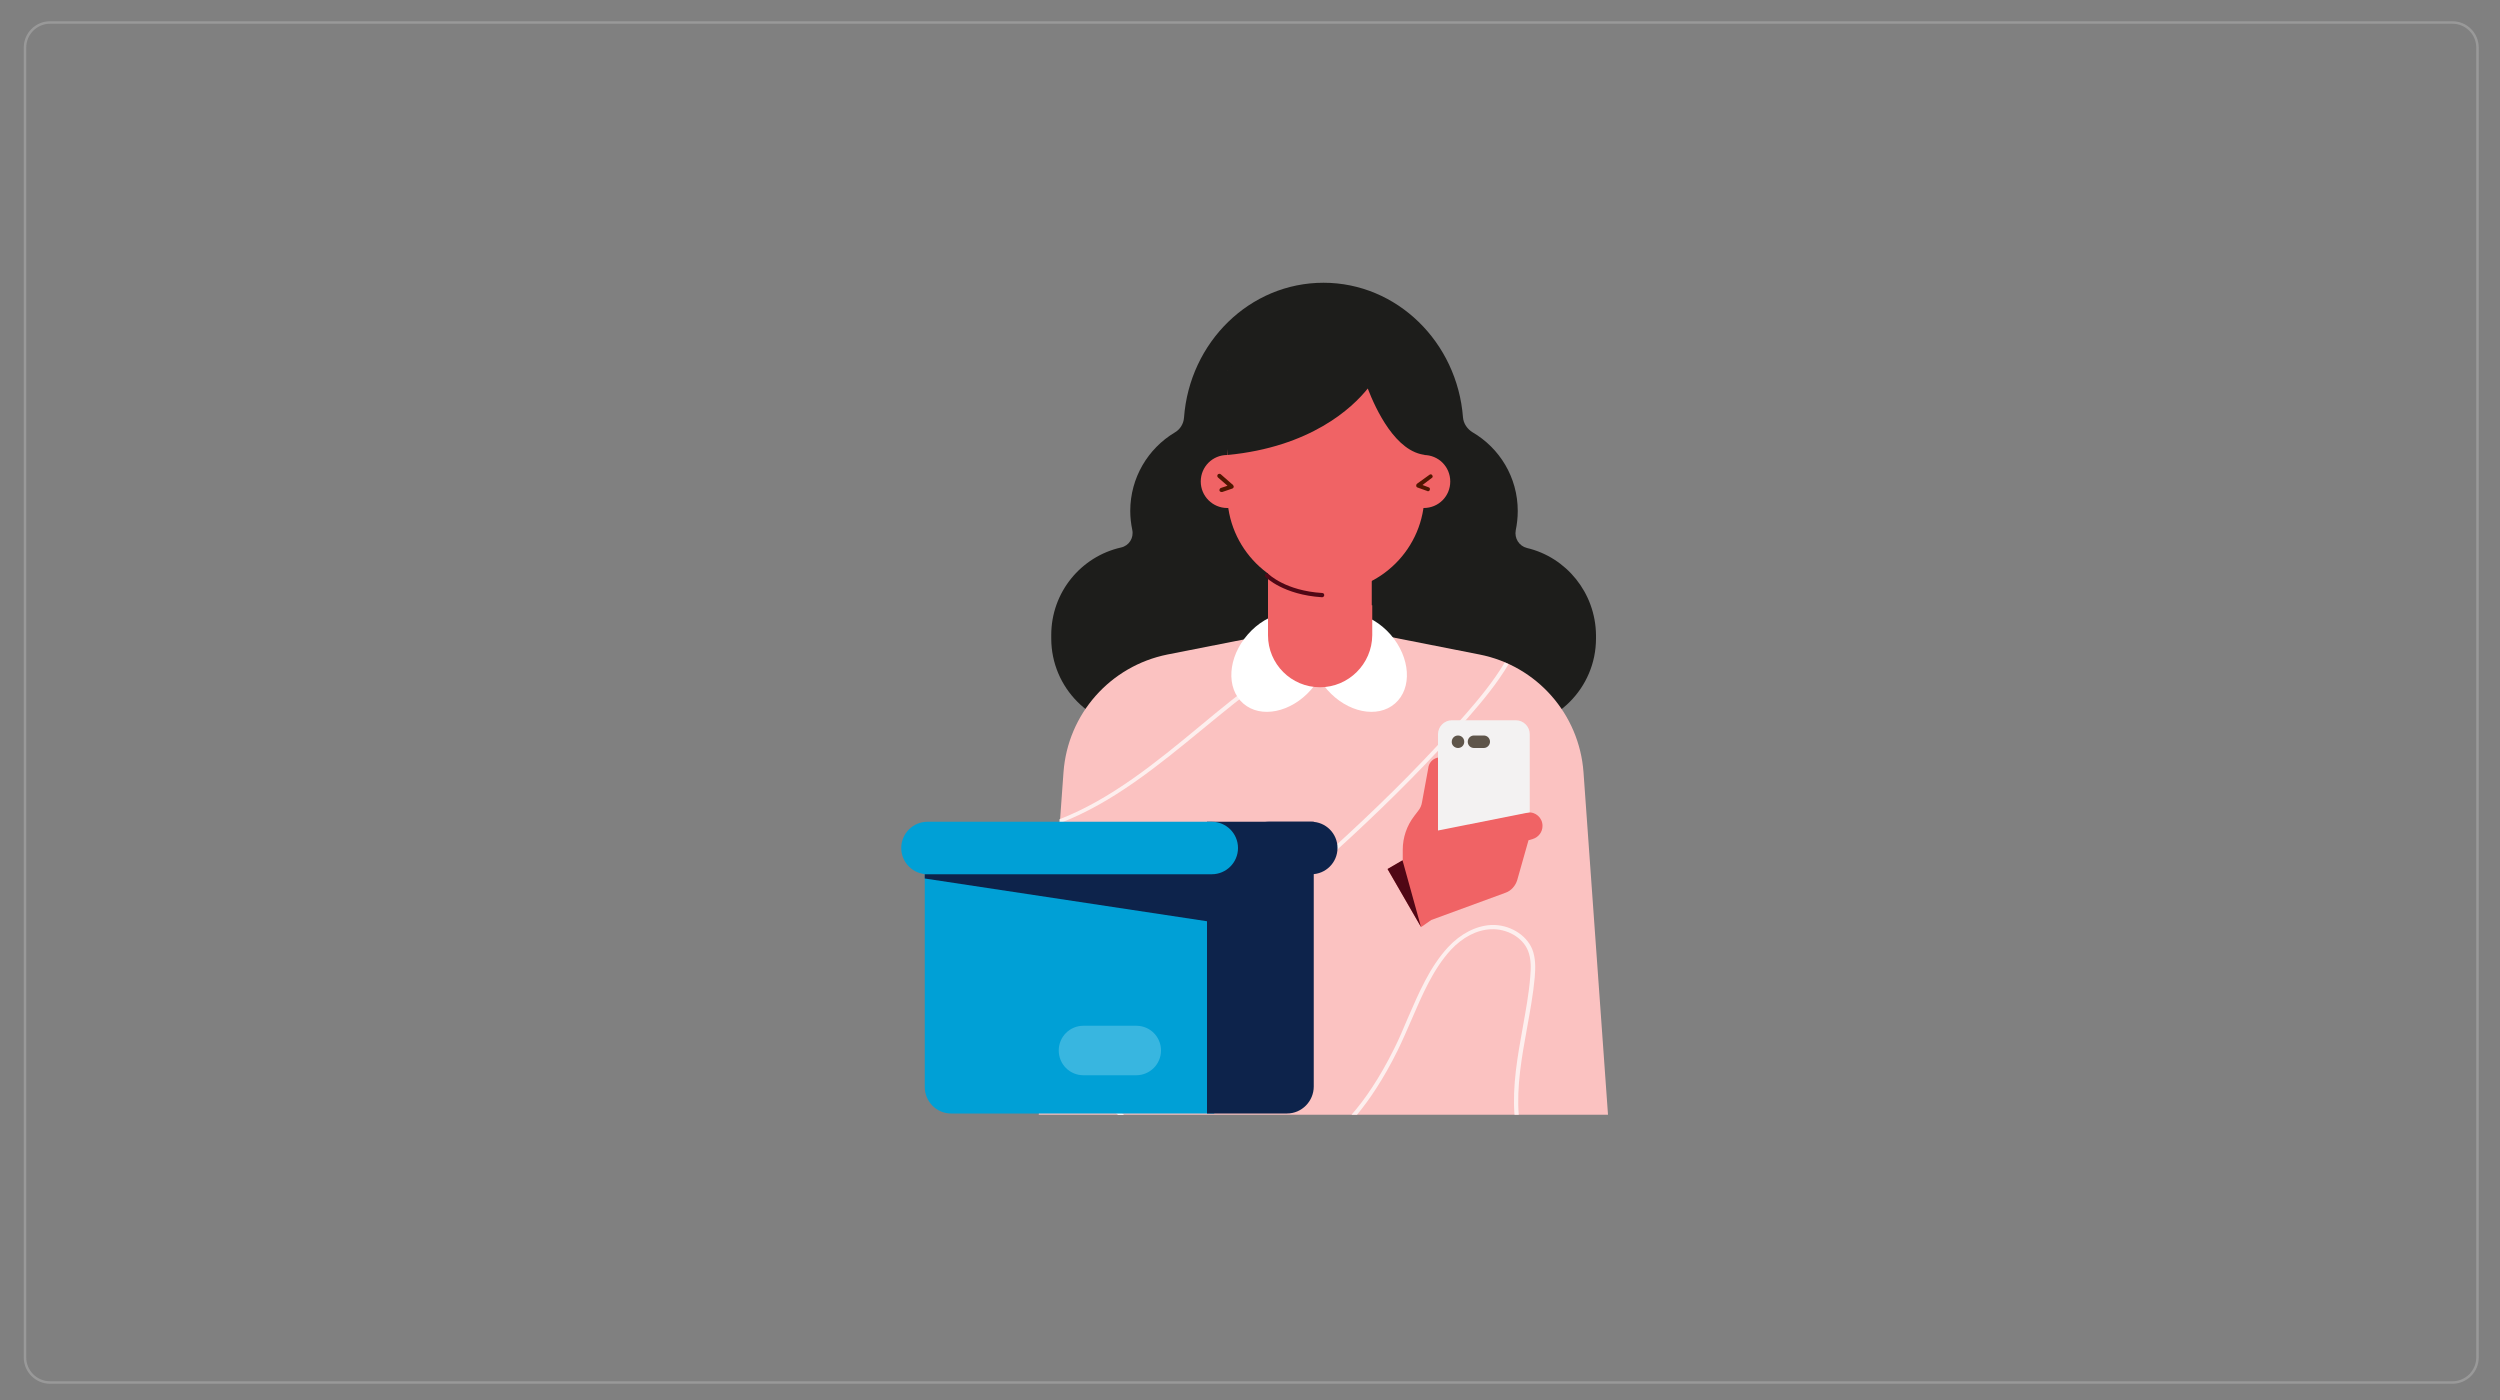 <?xml version="1.0" encoding="utf-8"?>
<!-- Generator: Adobe Illustrator 26.2.1, SVG Export Plug-In . SVG Version: 6.00 Build 0)  -->
<!DOCTYPE svg PUBLIC "-//W3C//DTD SVG 1.1//EN" "http://www.w3.org/Graphics/SVG/1.1/DTD/svg11.dtd">
<svg version="1.1" id="Lag_1" xmlns:x="http://ns.adobe.com/Extensibility/1.0/" xmlns:i="http://ns.adobe.com/AdobeIllustrator/10.0/" xmlns:graph="http://ns.adobe.com/Graphs/1.0/"
	 xmlns="http://www.w3.org/2000/svg" xmlns:xlink="http://www.w3.org/1999/xlink" x="0px" y="0px" viewBox="0 0 1000 560"
	 style="enable-background:new 0 0 1000 560;" xml:space="preserve">
<rect x="0" y="0" width="1000" height="560" fill="#808080" stroke="none"/>
<style type="text/css">
	.st0{fill:none;stroke:#999999;stroke-linejoin:round;stroke-miterlimit:10;}
	.st1{fill:#1D1D1B;}
	.st2{fill:#FBC2C1;}
	.st3{fill:#FDEFEE;}
	.st4{fill:#F06365;}
	.st5{fill:#FFFFFF;}
	.st6{fill:#F3F2F2;}
	.st7{fill:#5E554A;}
	.st8{fill:#4F1600;}
	.st9{fill:#00A0D6;}
	.st10{fill:#0D234B;}
	.st11{opacity:0.5;}
	.st12{opacity:0.5;fill:#E0F8FF;enable-background:new    ;}
	.st13{fill:#500715;}
</style>
<path class="st0" d="M981,553H20c-5.5,0-10-4.5-10-10V19c0-5.5,4.5-10,10-10h961c5.5,0,10,4.5,10,10v524
	C991,548.5,986.5,553,981,553z"/>
<g>
	<path class="st1" d="M610.8,219.2c-3.2-0.8-5.1-3.9-4.5-7.1c0.5-2.5,0.8-5,0.8-7.7c0-13.5-7.3-25.2-18.1-31.5
		c-2.1-1.3-3.6-3.5-3.8-5.9c-2.3-30.1-26.4-53.9-55.8-53.9c-29.5,0-53.6,23.8-55.8,54c-0.2,2.5-1.6,4.7-3.7,5.9
		c-10.7,6.4-17.8,18.1-17.8,31.4c0,2.6,0.3,5.1,0.8,7.5c0.7,3.3-1.3,6.4-4.5,7.1c-16,3.6-27.9,17.9-27.9,35v1.4
		c0,19.8,16.1,35.9,35.9,35.9h146.1c19.8,0,35.9-16.1,35.9-35.9V254C638.2,237.1,626.5,222.9,610.8,219.2z"/>
	<path class="st2" d="M643.2,445.9H415.5l9.9-137c1.7-23.3,18.7-42.5,41.6-47.1l62.4-12.3l62.4,12.3c22.9,4.5,39.9,23.8,41.6,47.1
		L643.2,445.9z"/>
	<path class="st3" d="M610.8,411.3c1.2-6.7,2.5-13.7,3.1-20.4c0.3-3.7,0.4-7.7-1-11.2c-2.4-5.9-9.3-10-16.4-9.7
		c-6.1,0.3-12.3,3.5-17.3,8.9c-7.3,7.9-11.7,18.3-16.1,28.4c-1.8,4.3-3.5,8.3-5.4,12.1c-6.1,12.3-12,20.7-17.1,26.5h2.2
		c4.9-5.9,10.5-14.1,16.3-25.8c1.9-3.9,3.7-8.1,5.5-12.2c4.3-10,8.7-20.3,15.7-27.9c4.7-5.1,10.5-8.1,16.1-8.3
		c6.4-0.3,12.7,3.3,14.8,8.6c1.3,3.2,1.2,6.9,0.9,10.4c-0.5,6.6-1.8,13.5-3,20.3c-2.1,11.6-4.2,23.4-3.3,34.9h1.7
		C606.6,434.6,608.7,422.8,610.8,411.3z"/>
	<path class="st3" d="M444.5,441c-6.5-6.6,0.3-16.9,6.9-25.1c10.4-12.9,23.3-23.9,35.9-34.5l0.3-0.3c37-31.4,70-60.1,100-94.5
		c5.5-6.3,11.3-13.3,15.8-20.9c-0.5-0.3-1-0.5-1.5-0.7c-4.5,7.5-10.1,14.3-15.5,20.5c-29.9,34.3-62.9,63-99.8,94.3l-0.3,0.3
		c-12.6,10.7-25.7,21.8-36.1,34.8c-4.5,5.6-15.1,18.7-6.8,27.3c1.1,1.2,2.4,2.5,3.8,3.8h2.4C447.7,444.2,446.1,442.5,444.5,441z"/>
	<path class="st3" d="M423.8,329.3c21.1-8,39.4-23,57.3-37.7c8.4-6.9,17.1-14.1,25.7-20.1l0.5-0.3c9.7-6.9,19.7-13.9,30.1-19.9
		l-2.5-0.5c-9.9,5.9-19.3,12.5-28.6,19.1l-0.5,0.3c-8.7,6.1-17.5,13.3-25.9,20.3c-17.5,14.5-35.5,29.2-56.1,37.2L423.8,329.3z"/>
	<path class="st4" d="M552.4,349.1l8.7-4.9v-4.3c0-4.9,1.6-9.6,4.6-13.5l1.6-2.1c0.8-1,1.3-2.1,1.5-3.4l2.5-13.6
		c0.3-3.3,3.8-5.3,6.8-3.9l1.9,0.9l6.1,23.8L611,325c3.2-0.4,6,2.1,6,5.3v0.1c0,2.4-1.6,4.5-3.9,5.2c-0.9,0.3-1.7,0.5-1.7,0.5
		l-4.5,15.9c-0.7,2.3-2.4,4.3-4.7,5.1l-29.7,10.9l-9.9,6.9L552.4,349.1z"/>
	<path class="st2" d="M459.1,390l94.2-45.4L572,377l-88,67.3l-29.1-0.7l-31.7-43.3l30.9-16.7L459.1,390z"/>
	<path class="st5" d="M524.4,275.9c8-9.1,8.8-21.5,1.8-27.6c-7-6.1-19.1-3.7-27.1,5.5c-8,9.1-8.8,21.5-1.8,27.6
		C504.3,287.5,516.4,285,524.4,275.9z"/>
	<path class="st5" d="M558,281.4c7-6.1,6.2-18.4-1.8-27.6c-8-9.1-20.1-11.6-27.1-5.5c-7,6.1-6.2,18.4,1.8,27.6
		C538.9,285,551,287.5,558,281.4z"/>
	<path class="st4" d="M528,274.9c-11.5,0-20.8-9.3-20.8-20.8v-12h41.7v12C548.8,265.6,539.4,274.9,528,274.9z"/>
	<path class="st4" d="M548.7,211.9h-41.5v41.5h41.5V211.9z"/>
	<path class="st4" d="M530.3,236.9c-21.8,0-39.4-17.7-39.4-39.4V148h78.9v49.5C569.8,219.3,552.1,236.9,530.3,236.9z"/>
	<path class="st6" d="M611.9,324.9l-36.7,7.3v-38.5c0-3.1,2.5-5.6,5.6-5.6h25.5c3.1,0,5.6,2.5,5.6,5.6L611.9,324.9L611.9,324.9z"/>
	<path class="st7" d="M583.2,299.2c1.4,0,2.5-1.1,2.5-2.5c0-1.4-1.1-2.5-2.5-2.5c-1.4,0-2.5,1.1-2.5,2.5
		C580.6,298,581.8,299.2,583.2,299.2z"/>
	<path class="st7" d="M593.5,299.2h-3.9c-1.4,0-2.5-1.1-2.5-2.5c0-1.4,1.1-2.5,2.5-2.5h3.9c1.4,0,2.5,1.1,2.5,2.5
		C596,298,594.9,299.2,593.5,299.2z"/>
	<path class="st4" d="M490.9,203.2c5.9,0,10.6-4.7,10.6-10.6c0-5.9-4.7-10.6-10.6-10.6c-5.9,0-10.6,4.7-10.6,10.6
		C480.3,198.5,485.1,203.2,490.9,203.2z"/>
	<path class="st4" d="M569.5,203.2c5.9,0,10.6-4.7,10.6-10.6c0-5.9-4.7-10.6-10.6-10.6c-5.9,0-10.6,4.7-10.6,10.6
		C558.9,198.5,563.7,203.2,569.5,203.2z"/>
	<path class="st8" d="M488.6,196.8c-0.3,0-0.7-0.2-0.8-0.5c-0.1-0.5,0.1-0.9,0.5-1.1l2.7-0.9l-3.8-3.3c-0.3-0.3-0.4-0.8-0.1-1.2
		c0.3-0.3,0.8-0.4,1.2-0.1l4.9,4.3c0.2,0.2,0.3,0.5,0.3,0.8c-0.1,0.3-0.3,0.5-0.5,0.6l-4.1,1.4C488.8,196.8,488.7,196.8,488.6,196.8
		z"/>
	<path class="st8" d="M571.2,196.5c-0.1,0-0.2,0-0.3-0.1L567,195c-0.3-0.1-0.5-0.3-0.5-0.7c-0.1-0.3,0.1-0.6,0.3-0.8l5-3.6
		c0.4-0.3,0.9-0.2,1.1,0.2c0.3,0.4,0.2,0.9-0.2,1.1L569,194l2.4,0.9c0.5,0.1,0.7,0.6,0.5,1.1C571.8,196.3,571.5,196.5,571.2,196.5z"
		/>
	<path class="st9" d="M380.4,445.4h105.3V332.4H369.9v102.4C369.9,440.6,374.6,445.4,380.4,445.4z"/>
	<path class="st10" d="M514.8,445.4h-32V328.7h42.7v105.9C525.5,440.5,520.7,445.4,514.8,445.4z"/>
	<path class="st9" d="M371,349.7h113.7c5.8,0,10.5-4.7,10.5-10.5s-4.7-10.5-10.5-10.5H371c-5.8,0-10.5,4.7-10.5,10.5
		C360.5,345,365.2,349.7,371,349.7z"/>
	<path class="st10" d="M524.5,349.7h-17c-5.8,0-10.5-4.7-10.5-10.5s4.7-10.5,10.5-10.5h17c5.8,0,10.5,4.7,10.5,10.5
		C535,345,530.3,349.7,524.5,349.7z"/>
	<path class="st10" d="M369.9,351.4l112.9,17.1v-18.8H369.9V351.4z"/>
	<g class="st11">
		<path class="st12" d="M454.5,430.1h-21.1c-5.5,0-9.9-4.4-9.9-9.9s4.4-9.9,9.9-9.9h21.1c5.5,0,9.9,4.4,9.9,9.9
			S459.9,430.1,454.5,430.1z"/>
	</g>
	<path class="st13" d="M528.8,238.9c-15.5-1-22.3-7.9-22.6-8.1c-0.3-0.3-0.3-0.9,0-1.2s0.9-0.3,1.2,0c0.1,0.1,6.8,6.7,21.5,7.6
		c0.5,0,0.8,0.4,0.8,0.9C529.6,238.6,529.3,238.9,528.8,238.9z"/>
	<path class="st1" d="M488.7,155l2.3,27c33.2-3.2,49.9-18.8,56.1-26.6c3.2,8.3,11.2,25.6,23.3,26.6l2.9-27.6c0.5-4.5-3-8.4-7.5-8.5
		l-67.2-1.4C492.8,144.4,488.2,149.2,488.7,155z"/>
	<path class="st13" d="M561,344.1l7.4,26.7L555,347.6L561,344.1z"/>
</g>
</svg>
